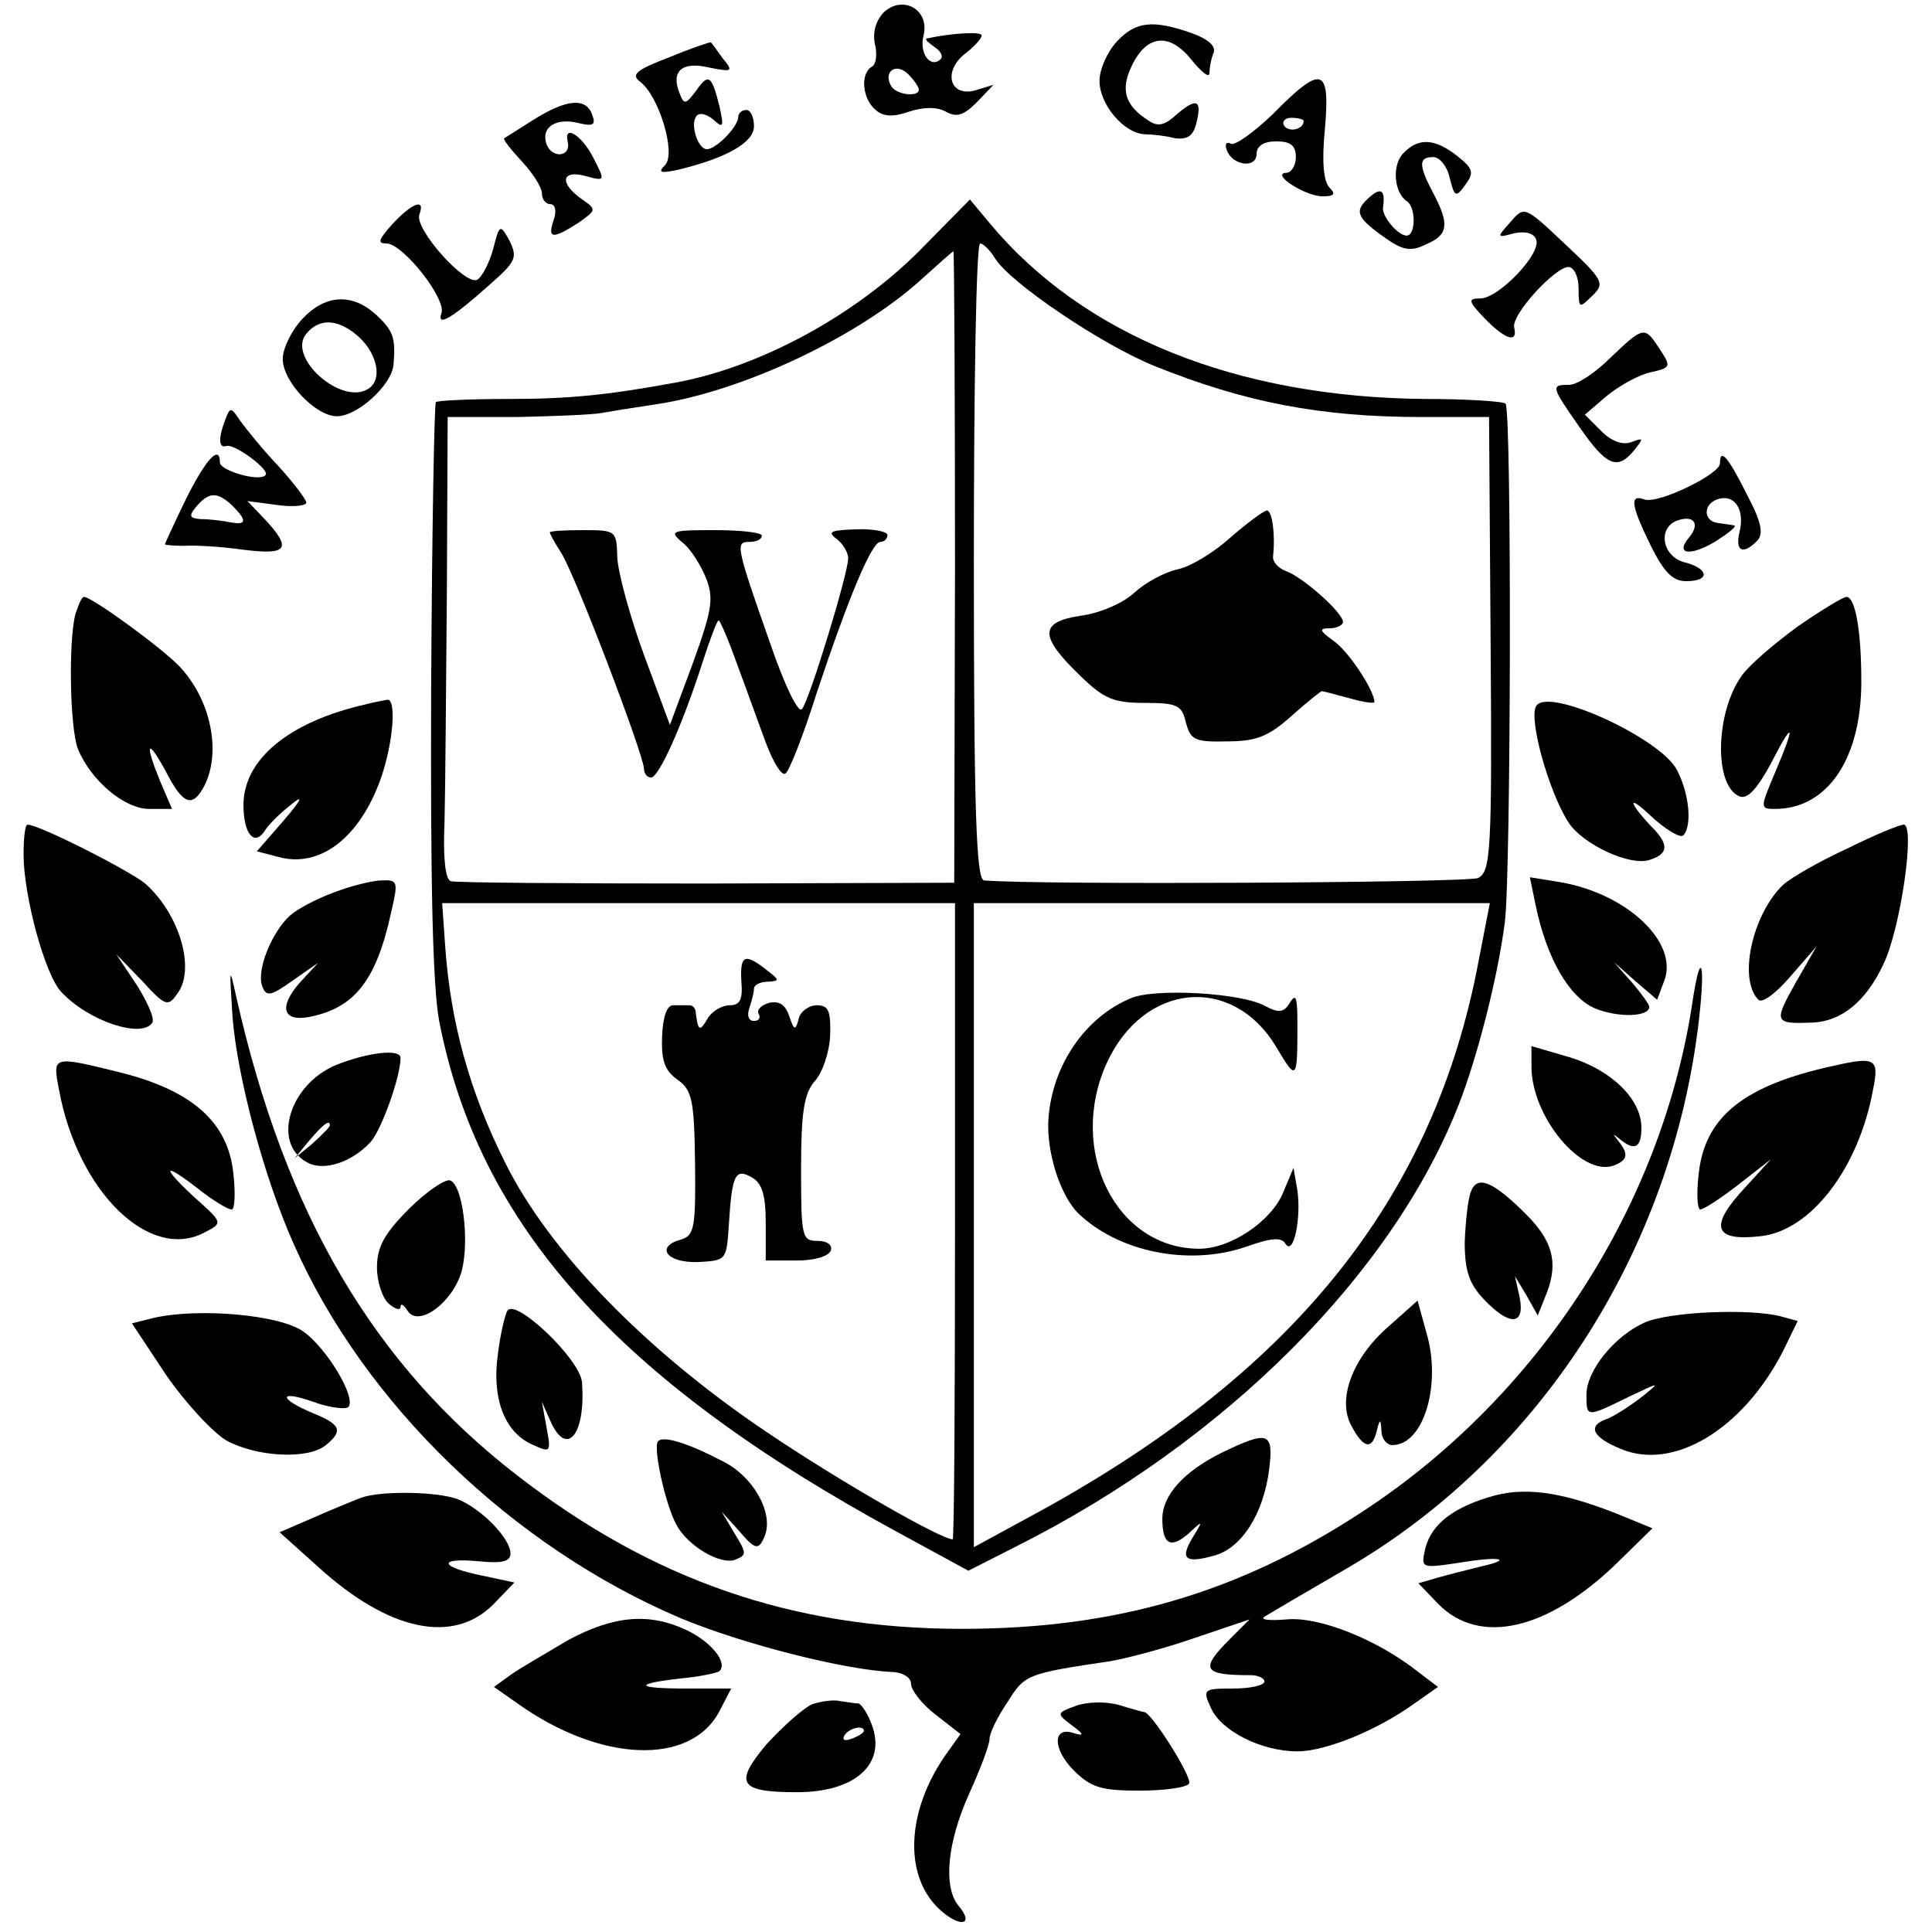<?xml version="1.0" standalone="no"?>
<!DOCTYPE svg PUBLIC "-//W3C//DTD SVG 20010904//EN"
 "http://www.w3.org/TR/2001/REC-SVG-20010904/DTD/svg10.dtd">
<svg version="1.0" xmlns="http://www.w3.org/2000/svg"
 width="246pt" height="246pt" viewBox="0 0 246 246"
 preserveAspectRatio="xMidYMid meet">
<g transform="translate(0,246) scale(0.1,-0.1)"
fill="#000000" stroke="none">
<path d="M1125 2444 c-10 -11 -14 -25 -11 -40 3 -12 2 -26 -4 -29 -15 -9 -12
-41 5 -55 10 -9 23 -9 43 -2 19 6 35 6 46 0 14 -8 23 -5 40 12 l21 22 -23 -7
c-32 -9 -42 23 -14 46 12 9 22 20 22 24 0 5 -38 3 -70 -4 -3 -1 2 -5 10 -11 8
-5 11 -12 8 -15 -13 -13 -28 7 -22 30 8 33 -27 52 -51 29z m45 -98 c0 -10 -28
-7 -35 4 -11 18 5 31 21 16 8 -8 14 -17 14 -20z"/>
<path d="M1422 2407 c-12 -13 -22 -35 -22 -50 0 -30 31 -67 58 -68 9 0 27 -2
38 -5 16 -2 23 3 27 18 8 31 1 34 -24 13 -15 -14 -24 -17 -36 -9 -30 19 -37
39 -22 70 19 40 48 43 76 8 13 -16 23 -24 23 -17 0 6 2 18 5 25 4 9 -6 18 -28
26 -49 17 -71 15 -95 -11z"/>
<path d="M852 2387 c-42 -16 -49 -22 -37 -31 24 -18 46 -91 32 -106 -10 -10
-6 -11 17 -6 62 15 96 35 96 55 0 12 -4 21 -10 21 -5 0 -10 -4 -10 -9 0 -12
-28 -41 -40 -41 -11 0 -21 30 -14 41 3 6 12 5 22 -3 13 -12 14 -10 8 17 -10
40 -14 42 -30 19 -13 -17 -15 -18 -21 -2 -11 28 4 40 38 32 30 -6 31 -5 17 12
-8 11 -14 20 -15 20 0 1 -24 -7 -53 -19z"/>
<path d="M1621 2315 c-25 -24 -49 -41 -54 -38 -5 3 -8 0 -5 -8 7 -20 38 -24
38 -5 0 10 9 16 25 16 18 0 25 -5 25 -20 0 -11 -6 -20 -12 -20 -21 -1 24 -30
46 -30 15 0 17 3 9 11 -8 8 -10 34 -6 75 7 79 -4 82 -66 19z m39 -9 c0 -11
-19 -15 -25 -6 -3 5 1 10 9 10 9 0 16 -2 16 -4z"/>
<path d="M680 2308 c-19 -12 -36 -23 -38 -24 -2 -1 8 -14 22 -29 15 -16 26
-34 26 -41 0 -8 5 -14 11 -14 6 0 8 -9 4 -20 -8 -24 -2 -25 31 -4 24 17 24 17
4 31 -28 20 -25 37 5 29 26 -7 26 -7 10 24 -15 29 -38 42 -32 19 4 -19 -20
-21 -27 -3 -8 22 12 35 42 27 17 -4 21 -2 16 11 -8 22 -32 20 -74 -6z"/>
<path d="M1787 2265 c-15 -15 -12 -50 4 -61 12 -7 12 -44 0 -44 -11 0 -32 25
-30 36 3 21 -2 26 -16 14 -21 -18 -19 -26 16 -51 25 -18 35 -20 55 -10 28 12
30 25 9 65 -19 36 -19 46 0 46 8 0 18 -12 21 -27 6 -24 8 -25 20 -8 11 15 10
20 -10 36 -29 23 -50 24 -69 4z"/>
<path d="M1170 2140 c-81 -81 -201 -147 -309 -167 -87 -16 -136 -21 -214 -21
-49 0 -90 -2 -92 -4 -2 -2 -5 -165 -6 -363 -1 -252 2 -379 10 -424 50 -260
227 -458 584 -652 l90 -49 61 31 c267 134 480 348 564 564 23 59 49 160 58
230 8 57 9 654 1 661 -3 3 -49 6 -102 6 -241 2 -436 81 -555 224 l-25 30 -65
-66z m97 -9 c19 -31 136 -110 203 -137 114 -46 211 -65 340 -65 l86 0 2 -289
c2 -266 0 -290 -16 -298 -13 -6 -564 -9 -629 -3 -10 1 -13 89 -13 406 0 223 3
405 8 405 4 0 13 -9 19 -19z m-51 -393 l-1 -402 -315 -1 c-173 0 -320 1 -326
3 -7 2 -10 30 -8 75 1 40 2 172 3 294 l1 222 88 0 c48 1 96 3 107 5 11 2 42 7
69 11 110 16 259 86 340 160 21 19 39 35 40 35 1 0 2 -181 2 -402z m0 -833 c0
-223 -1 -405 -3 -405 -15 0 -144 74 -236 136 -156 105 -278 231 -334 344 -45
90 -69 177 -76 273 l-4 57 326 0 327 0 0 -405z m667 333 c-57 -306 -238 -530
-575 -711 l-68 -37 0 410 0 410 328 0 329 0 -14 -72z"/>
<path d="M1566 1775 c-21 -19 -51 -37 -67 -40 -17 -4 -41 -17 -55 -30 -14 -13
-44 -26 -68 -29 -53 -8 -53 -26 0 -77 30 -29 42 -34 82 -34 41 0 47 -3 52 -25
6 -22 11 -25 52 -24 37 0 53 6 82 32 20 18 38 32 39 32 1 0 17 -4 35 -9 17 -5
32 -7 32 -5 0 15 -33 65 -52 78 -18 13 -19 16 -5 16 9 0 17 4 17 8 0 12 -52
58 -73 65 -10 4 -17 12 -16 19 3 27 -1 58 -8 58 -5 -1 -25 -16 -47 -35z"/>
<path d="M700 1782 c0 -1 6 -13 14 -25 17 -25 106 -259 106 -276 0 -6 4 -11 9
-11 10 0 40 67 66 148 9 28 18 52 20 52 2 0 13 -26 24 -57 12 -32 28 -77 37
-101 9 -23 19 -40 24 -37 5 3 23 49 40 103 41 123 70 192 81 192 5 0 9 4 9 9
0 4 -18 8 -40 7 -32 -1 -37 -3 -25 -12 8 -6 15 -17 15 -25 0 -19 -50 -183 -59
-192 -5 -5 -22 31 -39 80 -45 128 -46 133 -28 133 9 0 16 3 16 8 0 4 -27 7
-60 7 -55 0 -58 -1 -42 -15 11 -8 24 -29 31 -46 10 -26 8 -40 -17 -109 l-29
-78 -33 89 c-18 49 -33 105 -34 124 -1 34 -1 35 -43 35 -24 0 -43 -1 -43 -3z"/>
<path d="M944 1210 c2 -23 -2 -30 -15 -30 -10 0 -23 -8 -28 -17 -10 -17 -12
-16 -15 7 0 6 -4 10 -8 10 -5 0 -14 0 -21 0 -8 0 -13 -15 -14 -40 -1 -30 3
-43 20 -55 18 -13 21 -25 22 -106 1 -81 -1 -92 -17 -97 -34 -9 -20 -30 20 -29
37 2 37 2 40 47 4 64 8 73 29 61 13 -7 18 -22 18 -58 l0 -48 39 0 c23 0 41 5
44 13 2 7 -5 12 -17 12 -20 0 -21 5 -21 92 0 73 4 95 17 111 10 10 19 37 20
58 1 32 -2 39 -17 39 -10 0 -21 -8 -23 -17 -4 -16 -6 -15 -12 3 -5 15 -13 20
-26 17 -10 -3 -16 -9 -13 -14 3 -5 0 -9 -6 -9 -7 0 -9 7 -6 16 3 9 6 20 6 25
0 5 8 9 18 9 15 1 15 2 -2 15 -28 22 -34 19 -32 -15z"/>
<path d="M1440 1189 c-58 -24 -100 -85 -105 -153 -3 -41 14 -96 37 -120 51
-50 142 -69 216 -43 31 11 44 12 49 3 10 -15 20 32 15 68 l-5 29 -13 -31 c-15
-37 -67 -72 -107 -72 -106 0 -168 125 -118 236 47 103 160 114 216 21 26 -44
27 -43 27 28 0 38 -2 41 -11 26 -7 -10 -13 -11 -30 -2 -30 17 -141 23 -171 10z"/>
<path d="M500 2175 c-18 -20 -20 -25 -8 -25 21 0 77 -71 70 -89 -6 -18 14 -6
62 37 33 29 35 34 25 55 -12 22 -13 22 -21 -10 -5 -18 -14 -35 -20 -39 -15 -9
-81 65 -74 83 8 21 -9 15 -34 -12z"/>
<path d="M1923 2177 c-18 -20 -17 -20 5 -14 15 3 25 0 28 -8 7 -18 -48 -75
-71 -75 -16 0 -16 -3 5 -25 26 -27 43 -33 38 -12 -4 16 52 77 69 77 7 0 13
-12 13 -27 0 -26 1 -26 17 -10 17 16 15 20 -34 66 -52 49 -52 49 -70 28z"/>
<path d="M385 2054 c-14 -15 -25 -38 -25 -51 0 -29 42 -73 69 -73 26 0 69 39
72 65 3 35 0 44 -23 65 -30 27 -64 25 -93 -6z m73 -24 c23 -22 29 -54 11 -65
-34 -22 -104 40 -79 70 17 21 42 19 68 -5z"/>
<path d="M2050 2004 c-19 -19 -42 -34 -52 -34 -24 0 -23 -2 14 -55 34 -49 48
-54 69 -28 12 15 12 16 -4 10 -11 -4 -25 1 -38 14 l-21 21 28 24 c16 13 41 27
56 30 26 6 26 7 11 30 -19 29 -20 29 -63 -12z"/>
<path d="M287 1926 c-9 -23 -9 -37 1 -34 10 4 57 -31 50 -37 -8 -9 -58 6 -58
16 0 24 -18 4 -43 -46 -15 -31 -27 -57 -27 -58 0 -1 11 -2 25 -2 13 1 47 -1
75 -5 56 -7 62 1 28 38 l-23 24 38 -5 c20 -3 37 -1 37 3 0 4 -16 25 -35 46
-20 21 -41 47 -49 58 -12 18 -13 18 -19 2z m9 -110 c19 -19 18 -25 -3 -21 -10
2 -26 4 -37 4 -15 1 -16 4 -6 16 16 19 27 19 46 1z"/>
<path d="M2190 1870 c0 -14 -79 -52 -96 -46 -19 7 -18 -6 8 -59 17 -34 28 -45
45 -45 31 0 29 16 -2 24 -28 7 -35 43 -10 53 22 8 30 -4 16 -21 -19 -22 1 -25
34 -5 17 11 27 19 23 20 -5 1 -13 2 -20 3 -19 2 -20 23 -2 30 22 8 36 -12 29
-41 -6 -25 4 -30 22 -12 9 9 6 24 -13 60 -24 48 -34 59 -34 39z"/>
<path d="M96 1678 c-9 -35 -7 -144 3 -171 16 -40 59 -77 91 -77 l29 0 -15 35
c-20 49 -17 57 7 13 22 -43 34 -47 49 -19 22 43 9 110 -32 153 -22 23 -111 88
-121 88 -3 0 -7 -10 -11 -22z"/>
<path d="M2290 1663 c-29 -21 -62 -49 -72 -63 -34 -47 -36 -141 -3 -154 10 -4
22 9 40 42 29 57 32 51 5 -12 -19 -45 -19 -46 0 -46 67 0 110 64 110 162 0 67
-8 108 -19 108 -4 0 -32 -17 -61 -37z"/>
<path d="M465 1563 c-97 -22 -155 -70 -155 -128 0 -37 14 -53 27 -33 4 7 19
22 33 33 17 14 15 8 -9 -20 l-34 -39 27 -7 c53 -15 104 24 131 100 16 46 20
102 8 100 -5 -1 -17 -3 -28 -6z"/>
<path d="M1956 1561 c-10 -16 16 -109 41 -148 18 -28 78 -56 103 -48 23 7 25
18 8 37 -34 35 -38 49 -7 20 19 -18 38 -29 42 -26 12 12 8 54 -8 84 -21 40
-164 106 -179 81z"/>
<path d="M30 1372 c0 -52 27 -153 48 -175 34 -37 103 -60 116 -39 3 5 -6 26
-20 48 l-26 39 33 -34 c30 -33 33 -33 45 -16 23 31 3 100 -40 139 -18 16 -136
76 -151 76 -3 0 -5 -17 -5 -38z"/>
<path d="M2353 1380 c-35 -16 -72 -37 -83 -47 -39 -38 -57 -120 -31 -146 5 -5
23 9 41 30 l33 38 -27 -47 c-28 -50 -27 -52 23 -50 36 2 67 27 89 74 22 45 41
178 26 178 -5 0 -37 -13 -71 -30z"/>
<path d="M426 1324 c-22 -8 -47 -21 -57 -30 -23 -21 -43 -70 -35 -90 5 -13 10
-13 38 7 l33 23 -24 -26 c-26 -30 -21 -49 12 -43 58 11 86 46 105 133 9 39 9
42 -12 41 -11 0 -39 -7 -60 -15z"/>
<path d="M1955 1309 c14 -69 43 -119 76 -133 29 -12 69 -11 69 2 0 3 -10 17
-22 31 l-23 26 27 -24 28 -24 9 24 c19 49 -48 112 -134 126 l-37 6 7 -34z"/>
<path d="M296 1166 c6 -77 40 -205 78 -290 90 -204 279 -386 494 -477 80 -33
210 -66 270 -68 12 -1 22 -7 22 -15 0 -8 14 -26 31 -39 l32 -25 -20 -28 c-48
-70 -52 -149 -10 -192 27 -27 50 -25 27 2 -19 24 -14 80 14 142 14 31 26 62
26 70 0 7 10 28 23 47 22 35 24 36 132 52 22 4 71 17 108 30 l68 23 -25 -25
c-39 -39 -34 -46 27 -46 9 0 17 -4 17 -8 0 -5 -18 -9 -40 -9 -38 0 -39 -1 -28
-25 13 -29 64 -55 110 -55 36 0 102 27 149 61 l30 21 -25 19 c-53 42 -127 71
-168 67 -24 -2 -35 0 -27 4 8 5 54 32 104 61 251 146 421 416 450 715 6 63 -1
67 -10 6 -39 -259 -195 -501 -419 -648 -158 -104 -315 -150 -511 -150 -216 0
-394 62 -566 195 -184 142 -296 334 -358 609 -9 41 -9 39 -5 -24z"/>
<path d="M1950 1102 c0 -64 64 -141 105 -126 18 7 19 15 5 32 -7 9 -7 9 2 2
19 -16 28 -12 28 14 0 37 -39 74 -92 90 l-48 14 0 -26z"/>
<path d="M428 1104 c-60 -25 -82 -100 -37 -124 21 -12 57 0 81 26 14 16 38 83
38 107 0 12 -42 7 -82 -9z m-8 -77 c0 -2 -10 -12 -22 -23 l-23 -19 19 23 c18
21 26 27 26 19z"/>
<path d="M75 1073 c24 -131 116 -220 186 -182 23 12 23 12 -14 45 -43 40 -39
45 7 9 18 -14 36 -25 41 -25 4 0 5 21 2 47 -7 64 -52 104 -142 127 -89 22 -88
22 -80 -21z"/>
<path d="M2335 1103 c-115 -25 -164 -65 -172 -137 -3 -25 -2 -46 2 -46 4 0 26
14 49 32 l41 32 -32 -35 c-48 -51 -41 -70 19 -63 64 7 125 87 143 187 8 39 3
42 -50 30z"/>
<path d="M521 921 c-32 -32 -41 -49 -41 -75 0 -18 7 -39 15 -46 8 -7 15 -9 15
-4 0 5 4 3 9 -5 14 -22 58 11 69 51 10 39 1 110 -15 115 -6 2 -30 -14 -52 -36z"/>
<path d="M1873 943 c-4 -10 -7 -39 -8 -65 0 -36 6 -53 24 -72 33 -35 53 -34
46 2 l-6 27 15 -25 14 -25 12 30 c14 38 7 65 -27 99 -42 42 -62 50 -70 29z"/>
<path d="M646 791 c-3 -5 -9 -30 -12 -55 -8 -56 8 -99 43 -115 24 -11 25 -11
19 21 l-6 33 12 -27 c21 -44 44 -12 39 52 -2 29 -85 108 -95 91z"/>
<path d="M1768 771 c-46 -40 -66 -93 -47 -127 15 -28 26 -31 32 -6 4 16 5 16
6 0 0 -10 7 -18 14 -18 40 0 63 78 43 144 l-11 40 -37 -33z"/>
<path d="M196 782 l-28 -7 43 -65 c24 -35 59 -73 77 -84 38 -21 104 -25 127
-6 22 18 19 26 -15 40 -46 19 -46 31 -1 15 22 -8 43 -10 45 -6 9 13 -28 74
-57 95 -29 22 -134 31 -191 18z"/>
<path d="M2094 776 c-38 -17 -74 -61 -74 -92 0 -29 0 -29 53 -3 42 20 42 20
17 0 -14 -11 -33 -23 -42 -27 -28 -9 -21 -24 16 -39 67 -28 155 25 206 124
l19 39 -22 6 c-39 10 -141 6 -173 -8z"/>
<path d="M838 625 c-7 -7 9 -80 23 -106 14 -27 56 -52 75 -45 15 6 15 8 -1 34
l-16 27 20 -22 c23 -27 27 -28 35 -8 11 29 -15 75 -53 94 -46 24 -76 33 -83
26z"/>
<path d="M1555 610 c-48 -24 -75 -54 -75 -84 0 -33 11 -38 33 -19 19 18 19 17
6 -4 -17 -28 -10 -34 26 -24 36 9 64 54 71 110 6 48 -1 50 -61 21z"/>
<path d="M1904 556 c-52 -14 -81 -36 -89 -67 -6 -26 -6 -26 42 -19 53 9 72 5
27 -5 -16 -4 -40 -10 -54 -14 l-24 -7 26 -27 c52 -52 137 -33 224 50 l48 47
-34 14 c-75 31 -123 39 -166 28z"/>
<path d="M460 553 c-8 -3 -35 -14 -60 -25 l-44 -19 49 -44 c90 -82 172 -99
223 -48 l27 28 -42 9 c-54 11 -56 23 -3 18 30 -3 40 0 40 10 0 19 -37 57 -67
69 -26 10 -98 11 -123 2z"/>
<path d="M724 372 c-27 -16 -60 -35 -73 -44 l-22 -16 30 -21 c105 -75 220 -80
257 -10 l15 29 -57 0 c-66 0 -68 6 -6 13 23 2 45 7 48 9 11 11 -10 37 -41 52
-48 23 -93 19 -151 -12z"/>
<path d="M1034 290 c-11 -5 -37 -28 -58 -51 -42 -50 -35 -61 39 -61 74 0 114
36 95 86 -5 14 -13 26 -17 27 -5 0 -15 2 -23 3 -8 2 -24 0 -36 -4z m66 -34 c0
-2 -7 -7 -16 -10 -8 -3 -12 -2 -9 4 6 10 25 14 25 6z"/>
<path d="M1370 288 c-25 -9 -25 -10 -5 -25 15 -11 16 -14 3 -10 -28 10 -28
-20 -1 -47 22 -22 35 -26 84 -26 32 0 60 4 63 9 5 7 -48 91 -57 91 -1 0 -16 4
-32 9 -18 5 -41 4 -55 -1z"/>
</g>
</svg>
